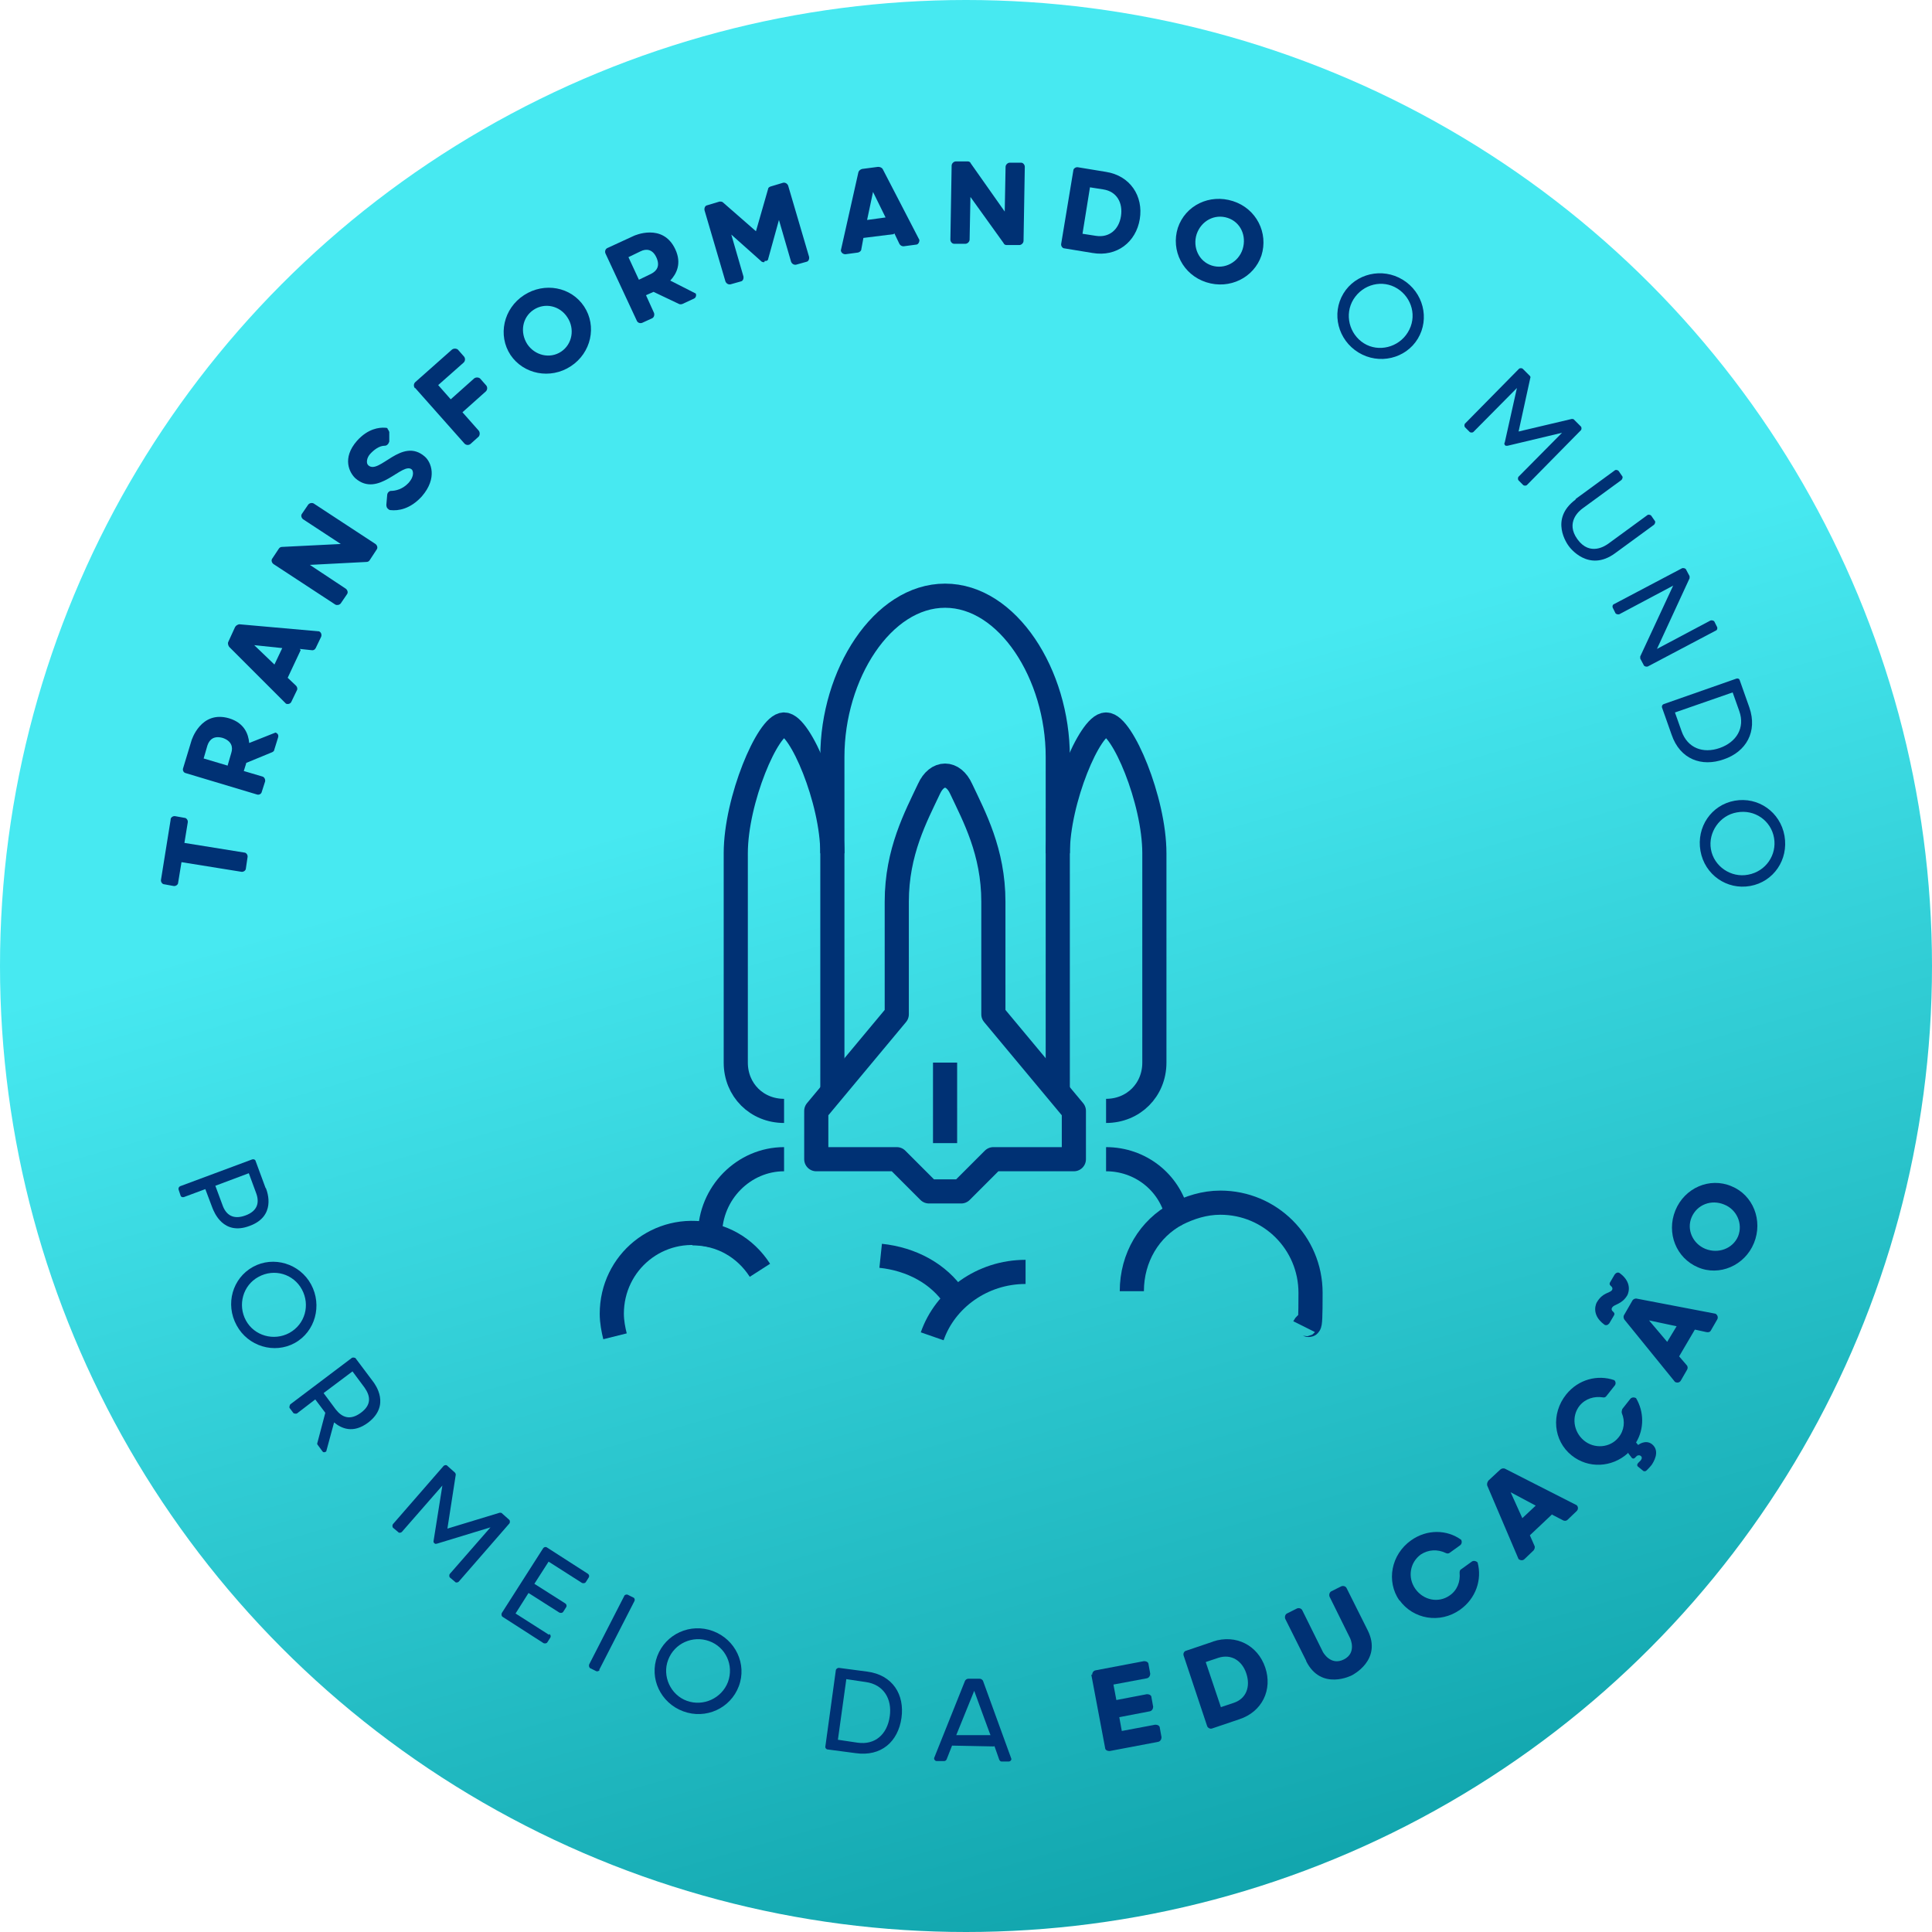 <svg width="120" height="120" viewBox="0 0 120 120" fill="none" xmlns="http://www.w3.org/2000/svg">
<circle cx="60" cy="60" r="60" fill="url(#paint0_linear_498_4979)"/>
<g clip-path="url(#clip0_498_4979)">
<path d="M10.597 50.901C10.597 50.771 10.753 50.668 10.883 50.694L11.454 50.797C11.584 50.797 11.688 50.953 11.662 51.083L11.454 52.355L15.168 52.953C15.298 52.953 15.402 53.109 15.376 53.239L15.272 53.94C15.272 54.069 15.116 54.173 14.986 54.147L11.273 53.55L11.065 54.823C11.065 54.953 10.909 55.056 10.779 55.03L10.208 54.926C10.078 54.926 9.974 54.771 10 54.641L10.597 50.927V50.901Z" fill="#003174"/>
<path d="M15.297 47.395L15.142 47.889L16.284 48.227C16.414 48.252 16.492 48.408 16.466 48.538L16.258 49.187C16.232 49.317 16.076 49.395 15.947 49.343L11.532 48.019C11.402 47.993 11.324 47.837 11.376 47.707L11.896 45.993C11.896 45.993 12.467 44.097 14.233 44.617C15.168 44.902 15.427 45.578 15.479 46.149L17.115 45.5C17.245 45.552 17.323 45.656 17.271 45.811L17.037 46.565C17.037 46.642 16.959 46.694 16.908 46.72L15.271 47.395H15.297ZM14.129 47.577L14.363 46.772C14.492 46.383 14.363 46.019 13.843 45.837C13.298 45.681 13.012 45.915 12.882 46.305L12.649 47.11L14.129 47.551V47.577Z" fill="#003174"/>
<path d="M18.674 40.384L17.869 42.098L18.388 42.591C18.466 42.669 18.492 42.799 18.44 42.877L18.102 43.578C18.051 43.708 17.895 43.76 17.765 43.708L14.233 40.176C14.181 40.098 14.129 39.968 14.181 39.864L14.597 38.956C14.649 38.852 14.752 38.8 14.856 38.774L19.817 39.215C19.946 39.267 19.998 39.423 19.946 39.553L19.609 40.254C19.557 40.358 19.453 40.41 19.349 40.384L18.622 40.306L18.674 40.384ZM17.038 41.293L17.531 40.254L15.791 40.072L17.064 41.293H17.038Z" fill="#003174"/>
<path d="M19.245 35.086L21.478 36.566C21.582 36.644 21.634 36.8 21.556 36.904L21.167 37.475C21.089 37.579 20.933 37.605 20.829 37.553L16.985 35.034C16.882 34.956 16.83 34.8 16.908 34.697L17.323 34.073C17.375 33.995 17.453 33.969 17.531 33.969L21.167 33.788L18.829 32.255C18.726 32.178 18.674 32.022 18.751 31.918L19.141 31.347C19.219 31.243 19.375 31.217 19.479 31.269L23.322 33.788C23.426 33.866 23.478 34.021 23.4 34.125L22.958 34.8C22.907 34.878 22.829 34.904 22.751 34.904L19.245 35.086Z" fill="#003174"/>
<path d="M24.075 26.646C24.127 26.698 24.153 26.776 24.179 26.828V27.425C24.153 27.503 24.127 27.555 24.075 27.607C24.023 27.659 23.971 27.685 23.893 27.685C23.556 27.685 23.218 27.945 22.984 28.204C22.777 28.438 22.725 28.776 22.881 28.905C23.556 29.503 24.958 27.114 26.386 28.36C26.776 28.698 27.191 29.684 26.205 30.827C25.477 31.632 24.724 31.736 24.257 31.684C24.205 31.684 24.153 31.658 24.101 31.606C24.023 31.554 23.997 31.45 23.997 31.347L24.049 30.749C24.049 30.697 24.075 30.619 24.127 30.567C24.179 30.516 24.231 30.49 24.283 30.49C24.569 30.49 25.01 30.386 25.374 29.996C25.789 29.529 25.633 29.217 25.581 29.165C25.01 28.646 23.504 30.957 22.076 29.71C21.712 29.373 21.218 28.464 22.179 27.373C22.855 26.62 23.556 26.542 23.919 26.568C23.971 26.568 24.049 26.568 24.075 26.62V26.646Z" fill="#003174"/>
<path d="M25.763 24.101C25.685 23.997 25.685 23.841 25.789 23.738L28.074 21.712C28.178 21.634 28.334 21.634 28.438 21.712L28.827 22.154C28.905 22.257 28.905 22.413 28.801 22.517L27.217 23.919L27.996 24.802L29.451 23.504C29.555 23.426 29.71 23.426 29.814 23.504L30.204 23.945C30.282 24.049 30.282 24.205 30.178 24.309L28.724 25.607L29.736 26.75C29.814 26.854 29.814 27.01 29.736 27.114L29.217 27.581C29.113 27.659 28.957 27.659 28.853 27.555L25.789 24.101H25.763Z" fill="#003174"/>
<path d="M36.281 19.037C37.086 20.258 36.722 21.92 35.45 22.751C34.178 23.582 32.516 23.244 31.71 22.05C30.905 20.829 31.269 19.167 32.541 18.336C33.814 17.505 35.476 17.817 36.281 19.037ZM32.749 21.374C33.217 22.076 34.151 22.309 34.853 21.842C35.554 21.374 35.71 20.414 35.242 19.712C34.775 18.985 33.84 18.777 33.139 19.245C32.438 19.712 32.282 20.647 32.749 21.374Z" fill="#003174"/>
<path d="M40.592 18.128L40.124 18.336L40.618 19.427C40.67 19.557 40.618 19.712 40.514 19.764L39.891 20.05C39.761 20.102 39.605 20.05 39.553 19.92L37.605 15.739C37.553 15.609 37.605 15.454 37.735 15.402L39.371 14.648C39.371 14.648 41.163 13.817 41.942 15.479C42.358 16.362 42.02 17.012 41.631 17.427L43.215 18.232C43.267 18.362 43.215 18.492 43.111 18.544L42.384 18.881C42.306 18.907 42.228 18.907 42.176 18.881L40.592 18.128ZM39.683 17.375L40.436 17.012C40.8 16.83 41.007 16.518 40.774 15.999C40.54 15.479 40.15 15.428 39.787 15.609L39.034 15.973L39.683 17.375Z" fill="#003174"/>
<path d="M47.474 16.284C47.396 16.284 47.37 16.284 47.318 16.259L45.422 14.57L46.175 17.167C46.201 17.297 46.149 17.453 46.019 17.479L45.37 17.661C45.24 17.687 45.11 17.609 45.058 17.479L43.76 13.064C43.734 12.934 43.786 12.779 43.916 12.753L44.695 12.519C44.773 12.519 44.851 12.519 44.903 12.571L46.954 14.363L47.707 11.74C47.707 11.662 47.785 11.61 47.863 11.584L48.642 11.35C48.772 11.324 48.902 11.402 48.954 11.532L50.252 15.947C50.278 16.077 50.226 16.233 50.096 16.259L49.447 16.44C49.317 16.466 49.188 16.388 49.136 16.259L48.382 13.662L47.707 16.103C47.707 16.155 47.655 16.181 47.603 16.206H47.499L47.474 16.284Z" fill="#003174"/>
<path d="M55.498 14.545L53.628 14.778L53.498 15.479C53.498 15.583 53.394 15.661 53.29 15.687L52.511 15.791C52.381 15.791 52.252 15.713 52.226 15.557L53.316 10.701C53.342 10.597 53.446 10.519 53.55 10.493L54.537 10.364C54.667 10.364 54.771 10.415 54.822 10.493L57.108 14.908C57.108 15.038 57.03 15.194 56.9 15.194L56.121 15.298C56.017 15.298 55.913 15.246 55.861 15.142L55.55 14.493L55.498 14.545ZM53.862 13.662L55.004 13.506L54.225 11.922L53.862 13.636V13.662Z" fill="#003174"/>
<path d="M60.276 12.207L60.224 14.882C60.224 15.012 60.094 15.142 59.965 15.142H59.264C59.134 15.142 59.03 15.012 59.03 14.882L59.108 10.286C59.108 10.156 59.237 10.026 59.367 10.026H60.12C60.198 10.026 60.276 10.078 60.302 10.156L62.406 13.142L62.458 10.364C62.458 10.234 62.588 10.104 62.717 10.104H63.419C63.548 10.104 63.652 10.234 63.652 10.364L63.574 14.96C63.574 15.09 63.444 15.22 63.315 15.22H62.51C62.432 15.22 62.354 15.168 62.328 15.09L60.276 12.233V12.207Z" fill="#003174"/>
<path d="M68.69 10.675C70.197 10.909 71.028 12.181 70.794 13.61C70.56 15.038 69.366 15.973 67.859 15.713L66.12 15.428C65.99 15.428 65.886 15.272 65.912 15.142L66.665 10.597C66.665 10.467 66.821 10.364 66.951 10.389L68.69 10.675ZM67.704 11.61L67.236 14.519L68.067 14.648C68.898 14.778 69.496 14.259 69.625 13.428C69.755 12.597 69.366 11.896 68.535 11.766L67.704 11.636V11.61Z" fill="#003174"/>
<path d="M78.351 15.869C77.883 17.245 76.377 17.998 74.923 17.531C73.469 17.064 72.715 15.557 73.157 14.155C73.624 12.753 75.131 12.025 76.585 12.493C78.039 12.96 78.792 14.467 78.351 15.869ZM74.326 14.544C74.066 15.35 74.455 16.233 75.26 16.492C76.066 16.752 76.922 16.285 77.182 15.479C77.442 14.648 77.052 13.791 76.247 13.532C75.442 13.272 74.611 13.713 74.326 14.544Z" fill="#003174"/>
<path d="M88.063 21.037C87.31 22.283 85.648 22.673 84.376 21.894C83.103 21.115 82.688 19.479 83.441 18.232C84.194 16.986 85.856 16.596 87.128 17.375C88.401 18.154 88.816 19.79 88.063 21.037ZM87.44 20.647C88.037 19.686 87.7 18.492 86.791 17.921C85.882 17.349 84.661 17.635 84.064 18.596C83.493 19.531 83.804 20.751 84.713 21.323C85.622 21.894 86.868 21.582 87.44 20.647Z" fill="#003174"/>
<path d="M93.465 27.607C93.413 27.555 93.439 27.529 93.465 27.477L94.218 24.101L91.517 26.828C91.465 26.88 91.335 26.88 91.283 26.828L90.997 26.542C90.945 26.49 90.945 26.36 90.997 26.308L94.347 22.907C94.399 22.855 94.529 22.855 94.581 22.907L95.023 23.348C95.049 23.374 95.075 23.426 95.049 23.478L94.322 26.802L97.62 26.023C97.671 26.023 97.723 26.023 97.749 26.049L98.191 26.49C98.243 26.542 98.243 26.672 98.191 26.724L94.841 30.126C94.789 30.178 94.659 30.178 94.607 30.126L94.322 29.84C94.27 29.788 94.27 29.659 94.322 29.607L97.022 26.88L93.646 27.685C93.594 27.685 93.568 27.685 93.516 27.685L93.439 27.607H93.465Z" fill="#003174"/>
<path d="M97.879 30.983L100.295 29.217C100.347 29.165 100.476 29.191 100.528 29.243L100.762 29.581C100.814 29.633 100.762 29.762 100.71 29.814L98.295 31.58C98.113 31.71 97.204 32.437 97.983 33.502C98.762 34.567 99.723 33.892 99.905 33.762L102.32 31.996C102.372 31.944 102.502 31.97 102.554 32.022L102.788 32.359C102.84 32.411 102.788 32.541 102.736 32.593L100.321 34.359C98.659 35.58 97.49 33.995 97.438 33.917C97.36 33.814 96.217 32.255 97.853 31.035L97.879 30.983Z" fill="#003174"/>
<path d="M103.904 36.385L100.58 38.151C100.502 38.176 100.398 38.151 100.346 38.099L100.165 37.735C100.139 37.657 100.165 37.553 100.242 37.527L104.475 35.294C104.553 35.268 104.657 35.294 104.709 35.346L104.943 35.787C104.943 35.839 104.943 35.865 104.943 35.917L102.917 40.306L106.241 38.54C106.319 38.514 106.423 38.54 106.475 38.592L106.657 38.956C106.683 39.033 106.657 39.137 106.579 39.163L102.346 41.397C102.268 41.423 102.164 41.397 102.112 41.345L101.878 40.903C101.878 40.851 101.878 40.825 101.878 40.773L103.93 36.359L103.904 36.385Z" fill="#003174"/>
<path d="M103.229 43.942C103.203 43.864 103.255 43.76 103.333 43.734L107.851 42.15C107.929 42.124 108.033 42.15 108.059 42.254L108.656 43.942C109.176 45.448 108.449 46.694 107.072 47.162C105.696 47.655 104.346 47.162 103.826 45.63L103.229 43.942ZM107.618 43.007L104.034 44.253L104.449 45.422C104.813 46.461 105.774 46.824 106.813 46.461C107.851 46.097 108.397 45.214 108.033 44.175L107.618 43.007Z" fill="#003174"/>
<path d="M108.709 55.03C107.254 55.29 105.878 54.329 105.618 52.849C105.359 51.369 106.294 49.992 107.748 49.733C109.202 49.473 110.579 50.434 110.838 51.914C111.098 53.394 110.163 54.771 108.709 55.03ZM108.579 54.329C109.696 54.121 110.371 53.083 110.189 52.044C110.007 50.979 108.994 50.252 107.878 50.46C106.813 50.642 106.086 51.706 106.268 52.745C106.449 53.81 107.514 54.537 108.579 54.329Z" fill="#003174"/>
<path d="M16.518 73.806C16.622 74.066 17.142 75.546 15.505 76.143C13.869 76.766 13.298 75.286 13.194 75.027L12.753 73.858L11.428 74.351C11.35 74.377 11.247 74.351 11.221 74.273L11.091 73.884C11.065 73.806 11.117 73.702 11.195 73.676L15.661 72.014C15.739 71.988 15.843 72.014 15.869 72.092L16.492 73.78L16.518 73.806ZM15.895 74.066L15.454 72.871L13.376 73.65L13.818 74.845C14.025 75.442 14.467 75.78 15.246 75.494C16.025 75.208 16.129 74.663 15.895 74.066Z" fill="#003174"/>
<path d="M18.31 83.415C17.038 84.116 15.402 83.622 14.7 82.324C13.973 80.999 14.441 79.389 15.713 78.688C16.986 77.987 18.622 78.481 19.323 79.779C20.024 81.077 19.582 82.713 18.31 83.415ZM17.972 82.791C18.959 82.246 19.271 81.051 18.752 80.091C18.232 79.13 17.038 78.766 16.051 79.311C15.09 79.831 14.752 81.051 15.272 82.012C15.791 82.973 17.012 83.311 17.972 82.791Z" fill="#003174"/>
<path d="M20.232 90.167C20.154 90.219 20.076 90.219 20.024 90.141L19.738 89.751C19.712 89.725 19.686 89.673 19.712 89.621L20.206 87.751L19.582 86.921L18.466 87.777C18.414 87.829 18.284 87.803 18.232 87.777L17.998 87.466C17.946 87.414 17.998 87.284 18.024 87.232L21.842 84.35C21.894 84.298 22.023 84.323 22.075 84.35L23.166 85.804C23.322 86.011 24.257 87.284 22.881 88.349C21.92 89.076 21.192 88.712 20.751 88.349L20.258 90.167H20.232ZM20.102 86.531L20.855 87.544C21.244 88.037 21.738 88.245 22.413 87.751C23.088 87.258 23.01 86.713 22.647 86.193L21.894 85.18L20.128 86.505L20.102 86.531Z" fill="#003174"/>
<path d="M26.958 95.828C26.906 95.776 26.932 95.75 26.932 95.698L27.477 92.27L24.958 95.153C24.906 95.205 24.776 95.231 24.725 95.153L24.413 94.893C24.361 94.841 24.361 94.711 24.413 94.659L27.555 91.049C27.607 90.998 27.737 90.972 27.789 91.049L28.256 91.465C28.282 91.491 28.308 91.543 28.308 91.595L27.789 94.945L31.035 93.958C31.087 93.958 31.139 93.958 31.165 93.984L31.632 94.4C31.684 94.451 31.684 94.581 31.632 94.633L28.49 98.243C28.438 98.295 28.308 98.321 28.256 98.243L27.945 97.983C27.893 97.931 27.893 97.802 27.945 97.75L30.464 94.867L27.14 95.88C27.088 95.88 27.062 95.906 27.01 95.88L26.932 95.802L26.958 95.828Z" fill="#003174"/>
<path d="M34.125 101.489C34.203 101.541 34.229 101.645 34.177 101.723L33.996 102.008C33.944 102.086 33.84 102.086 33.762 102.06L31.217 100.424C31.139 100.372 31.139 100.269 31.165 100.191L33.736 96.165C33.788 96.088 33.892 96.062 33.97 96.114L36.515 97.75C36.593 97.802 36.618 97.905 36.566 97.983L36.385 98.269C36.333 98.347 36.229 98.347 36.151 98.321L34.074 96.996L33.191 98.373L35.112 99.593C35.19 99.645 35.216 99.749 35.164 99.827L34.982 100.113C34.931 100.191 34.827 100.191 34.749 100.165L32.827 98.944L32.022 100.217L34.099 101.541L34.125 101.489Z" fill="#003174"/>
<path d="M37.242 103.722C37.215 103.8 37.086 103.826 37.034 103.8L36.67 103.619C36.592 103.593 36.566 103.463 36.592 103.385L38.774 99.126C38.8 99.048 38.929 99.022 38.981 99.048L39.345 99.23C39.423 99.256 39.449 99.386 39.397 99.463L37.215 103.722H37.242Z" fill="#003174"/>
<path d="M45.889 104.735C45.37 106.112 43.837 106.813 42.435 106.293C41.033 105.774 40.306 104.242 40.825 102.865C41.344 101.489 42.877 100.788 44.279 101.307C45.681 101.827 46.408 103.359 45.889 104.735ZM45.214 104.476C45.603 103.411 45.058 102.294 44.045 101.931C43.032 101.567 41.89 102.06 41.5 103.099C41.111 104.112 41.656 105.281 42.669 105.644C43.682 106.008 44.824 105.488 45.214 104.476Z" fill="#003174"/>
<path d="M51.395 108.657C51.317 108.657 51.239 108.553 51.265 108.475L51.914 103.748C51.914 103.67 52.018 103.593 52.096 103.593L53.862 103.826C55.446 104.034 56.199 105.255 55.991 106.709C55.783 108.163 54.745 109.124 53.135 108.89L51.369 108.657H51.395ZM52.563 104.32L52.044 108.059L53.264 108.241C54.355 108.397 55.108 107.722 55.264 106.605C55.42 105.514 54.875 104.631 53.784 104.476L52.563 104.294V104.32Z" fill="#003174"/>
<path d="M61.757 108.475L59.134 108.423L58.796 109.28C58.77 109.332 58.718 109.384 58.64 109.384H58.173C58.095 109.384 58.017 109.306 58.017 109.202L59.939 104.398C59.965 104.346 60.043 104.268 60.147 104.268H60.848C60.952 104.268 61.029 104.346 61.056 104.398L62.821 109.254C62.821 109.332 62.743 109.41 62.666 109.41H62.198C62.146 109.41 62.094 109.358 62.068 109.306L61.757 108.423V108.475ZM59.394 107.774H61.523C61.523 107.8 60.51 105.021 60.51 105.021L59.394 107.774Z" fill="#003174"/>
<path d="M67.833 104.034C67.833 103.904 67.911 103.774 68.041 103.748L71.053 103.177C71.183 103.177 71.339 103.229 71.339 103.385L71.443 103.956C71.443 104.086 71.365 104.216 71.235 104.242L69.158 104.631L69.339 105.592L71.235 105.229C71.365 105.229 71.521 105.281 71.521 105.436L71.625 106.008C71.625 106.138 71.547 106.267 71.417 106.293L69.521 106.657L69.677 107.514L71.754 107.124C71.884 107.124 72.04 107.176 72.04 107.332L72.144 107.904C72.144 108.033 72.066 108.163 71.936 108.189L68.924 108.76C68.794 108.76 68.638 108.709 68.638 108.553L67.781 104.008L67.833 104.034Z" fill="#003174"/>
<path d="M75.338 101.957C76.767 101.489 78.117 102.19 78.585 103.567C79.052 104.943 78.403 106.319 76.975 106.787L75.287 107.358C75.157 107.41 75.001 107.306 74.975 107.202L73.521 102.84C73.469 102.71 73.547 102.554 73.677 102.528L75.365 101.957H75.338ZM74.897 103.255L75.832 106.034L76.611 105.774C77.416 105.514 77.676 104.761 77.416 103.956C77.156 103.151 76.481 102.71 75.676 102.969L74.897 103.229V103.255Z" fill="#003174"/>
<path d="M81.129 103.151L79.831 100.554C79.779 100.424 79.831 100.269 79.935 100.217L80.558 99.905C80.688 99.853 80.844 99.905 80.896 100.035L82.168 102.606C82.168 102.606 82.636 103.489 83.467 103.073C84.298 102.658 83.856 101.749 83.856 101.749L82.584 99.178C82.532 99.048 82.584 98.892 82.688 98.84L83.311 98.529C83.441 98.477 83.596 98.529 83.648 98.659L84.947 101.255C85.882 103.125 83.96 104.06 83.96 104.06C83.96 104.06 82.064 105.047 81.129 103.177V103.151Z" fill="#003174"/>
<path d="M86.92 99.412C86.089 98.217 86.401 96.555 87.647 95.672C88.634 94.971 89.881 94.997 90.764 95.646C90.816 95.776 90.79 95.906 90.686 95.984L90.037 96.451C89.959 96.503 89.881 96.503 89.777 96.451C89.284 96.217 88.712 96.243 88.245 96.555C87.57 97.048 87.414 97.983 87.907 98.684C88.401 99.386 89.335 99.593 90.037 99.1C90.504 98.788 90.712 98.243 90.66 97.698C90.66 97.62 90.66 97.516 90.764 97.464L91.413 96.996C91.517 96.919 91.673 96.945 91.777 97.048C92.062 98.113 91.673 99.282 90.686 99.983C89.439 100.866 87.777 100.58 86.92 99.386V99.412Z" fill="#003174"/>
<path d="M96.399 94.062L95.023 95.36L95.308 96.01C95.36 96.114 95.308 96.217 95.257 96.295L94.685 96.841C94.581 96.945 94.426 96.918 94.322 96.841L92.374 92.27C92.348 92.166 92.374 92.062 92.452 91.958L93.179 91.283C93.257 91.205 93.387 91.179 93.491 91.231L97.931 93.491C98.035 93.594 98.035 93.75 97.931 93.854L97.36 94.4C97.282 94.477 97.152 94.477 97.074 94.425L96.425 94.088L96.399 94.062ZM94.555 94.296L95.386 93.517L93.828 92.686L94.555 94.296Z" fill="#003174"/>
<path d="M101.1 90.27C100.113 91.153 98.659 91.231 97.62 90.4C96.477 89.491 96.321 87.803 97.282 86.609C98.035 85.674 99.23 85.362 100.269 85.726C100.373 85.83 100.373 85.986 100.269 86.089L99.775 86.713C99.723 86.791 99.619 86.817 99.541 86.791C99.022 86.713 98.477 86.868 98.113 87.31C97.594 87.959 97.724 88.92 98.373 89.465C99.022 90.011 100.009 89.933 100.528 89.284C100.892 88.842 100.944 88.271 100.736 87.777C100.71 87.7 100.736 87.596 100.762 87.518L101.255 86.894C101.333 86.791 101.489 86.765 101.619 86.843C102.112 87.674 102.138 88.738 101.619 89.595L101.749 89.751C101.749 89.751 102.19 89.388 102.606 89.699C103.151 90.141 102.684 90.842 102.58 90.998C102.502 91.102 102.372 91.231 102.268 91.335C102.216 91.387 102.112 91.413 102.035 91.335L101.749 91.102C101.671 91.049 101.671 90.946 101.749 90.868L101.905 90.712C101.983 90.608 102.009 90.504 101.905 90.426C101.801 90.348 101.671 90.426 101.671 90.426L101.541 90.556C101.489 90.608 101.411 90.608 101.359 90.556L101.1 90.219V90.27Z" fill="#003174"/>
<path d="M100.035 79.857C99.957 79.779 99.957 79.701 100.035 79.597L100.294 79.156C100.372 79.052 100.502 79 100.606 79.078C101.489 79.727 101.074 80.454 101.074 80.454C100.736 81.025 100.268 80.999 100.139 81.207C100.061 81.311 100.113 81.415 100.217 81.493C100.294 81.571 100.294 81.649 100.217 81.753L99.957 82.194C99.879 82.298 99.749 82.35 99.645 82.272C98.762 81.623 99.178 80.896 99.178 80.896C99.541 80.272 99.983 80.324 100.113 80.142C100.191 80.039 100.139 79.935 100.035 79.857ZM105.255 82.61L104.294 84.246L104.761 84.791C104.839 84.869 104.839 84.999 104.787 85.077L104.398 85.752C104.32 85.882 104.164 85.908 104.034 85.83L100.892 81.96C100.84 81.882 100.814 81.753 100.892 81.649L101.385 80.792C101.437 80.688 101.567 80.636 101.671 80.662L106.553 81.597C106.683 81.675 106.735 81.831 106.657 81.96L106.267 82.636C106.215 82.739 106.112 82.765 105.982 82.739L105.28 82.584L105.255 82.61ZM103.541 83.363L104.138 82.376L102.424 82.012L103.567 83.363H103.541Z" fill="#003174"/>
<path d="M107.54 73.676C108.89 74.222 109.513 75.806 108.942 77.208C108.371 78.61 106.787 79.286 105.462 78.714C104.112 78.143 103.489 76.585 104.06 75.182C104.631 73.78 106.189 73.105 107.54 73.676ZM105.93 77.572C106.709 77.883 107.618 77.572 107.955 76.793C108.267 76.013 107.877 75.13 107.098 74.819C106.293 74.481 105.41 74.819 105.073 75.598C104.735 76.377 105.151 77.26 105.93 77.572Z" fill="#003174"/>
</g>
<path d="M68.7 72C70.8 72 72.6 73.4 73.1 75.4C73.9 75 74.8 74.7 75.8 74.7C78.9 74.7 81.4 77.2 81.4 80.3C81.4 83.4 81.3 81.8 81 82.4" stroke="#003174" stroke-width="1.5" stroke-linejoin="round"/>
<path d="M38.2 83C38.1 82.6 38 82.1 38 81.6C38 78.4 40.9 76 44.1 76.7C44.1 74.1 46.2 72 48.7 72" stroke="#003174" stroke-width="1.5" stroke-linejoin="round"/>
<path d="M70.3 80.2C70.3 78.1 71.4 76.3 73.1 75.4" stroke="#003174" stroke-width="1.5" stroke-linejoin="round"/>
<path d="M57.9 83C58.7 80.7 61 79 63.7 79" stroke="#003174" stroke-width="1.5" stroke-linejoin="round"/>
<path d="M59.3 80.6C58.3 79.1 56.6 78.2 54.7 78" stroke="#003174" stroke-width="1.5" stroke-linejoin="round"/>
<path d="M47.2 78.9C46.3 77.5 44.8 76.6 43 76.6" stroke="#003174" stroke-width="1.5" stroke-linejoin="round"/>
<path d="M51.7 53C51.7 49.7 49.7 45 48.7 45C47.7 45 45.7 49.7 45.7 53V66C45.7 67.7 47 69 48.7 69" stroke="#003174" stroke-width="1.5" stroke-linejoin="round"/>
<path d="M65.7 53C65.7 49.7 67.7 45 68.7 45C69.7 45 71.7 49.7 71.7 53V66C71.7 67.7 70.4 69 68.7 69" stroke="#003174" stroke-width="1.5" stroke-linejoin="round"/>
<path d="M65.7 68V47C65.7 41.9 62.6 37 58.7 37C54.8 37 51.7 41.9 51.7 47V68" stroke="#003174" stroke-width="1.5" stroke-linejoin="round"/>
<path d="M61.7 63V56C61.7 52.9 60.5 50.7 59.7 49C59.2 47.9 58.2 47.9 57.7 49C56.9 50.7 55.7 52.9 55.7 56V63L50.7 69V72H55.7L57.7 74H59.7L61.7 72H66.7V69L61.7 63Z" stroke="#003174" stroke-width="1.5" stroke-linejoin="round"/>
<path d="M58.7 66V71" stroke="#003174" stroke-width="1.5" stroke-linejoin="round"/>
<defs>
<linearGradient id="paint0_linear_498_4979" x1="60" y1="0" x2="98" y2="132.5" gradientUnits="userSpaceOnUse">
<stop offset="0.316" stop-color="#47E9F1"/>
<stop offset="1" stop-color="#03939B"/>
</linearGradient>
<clipPath id="clip0_498_4979">
<rect width="100.89" height="99.462" fill="white" transform="translate(10 10)"/>
</clipPath>
</defs>
</svg>
